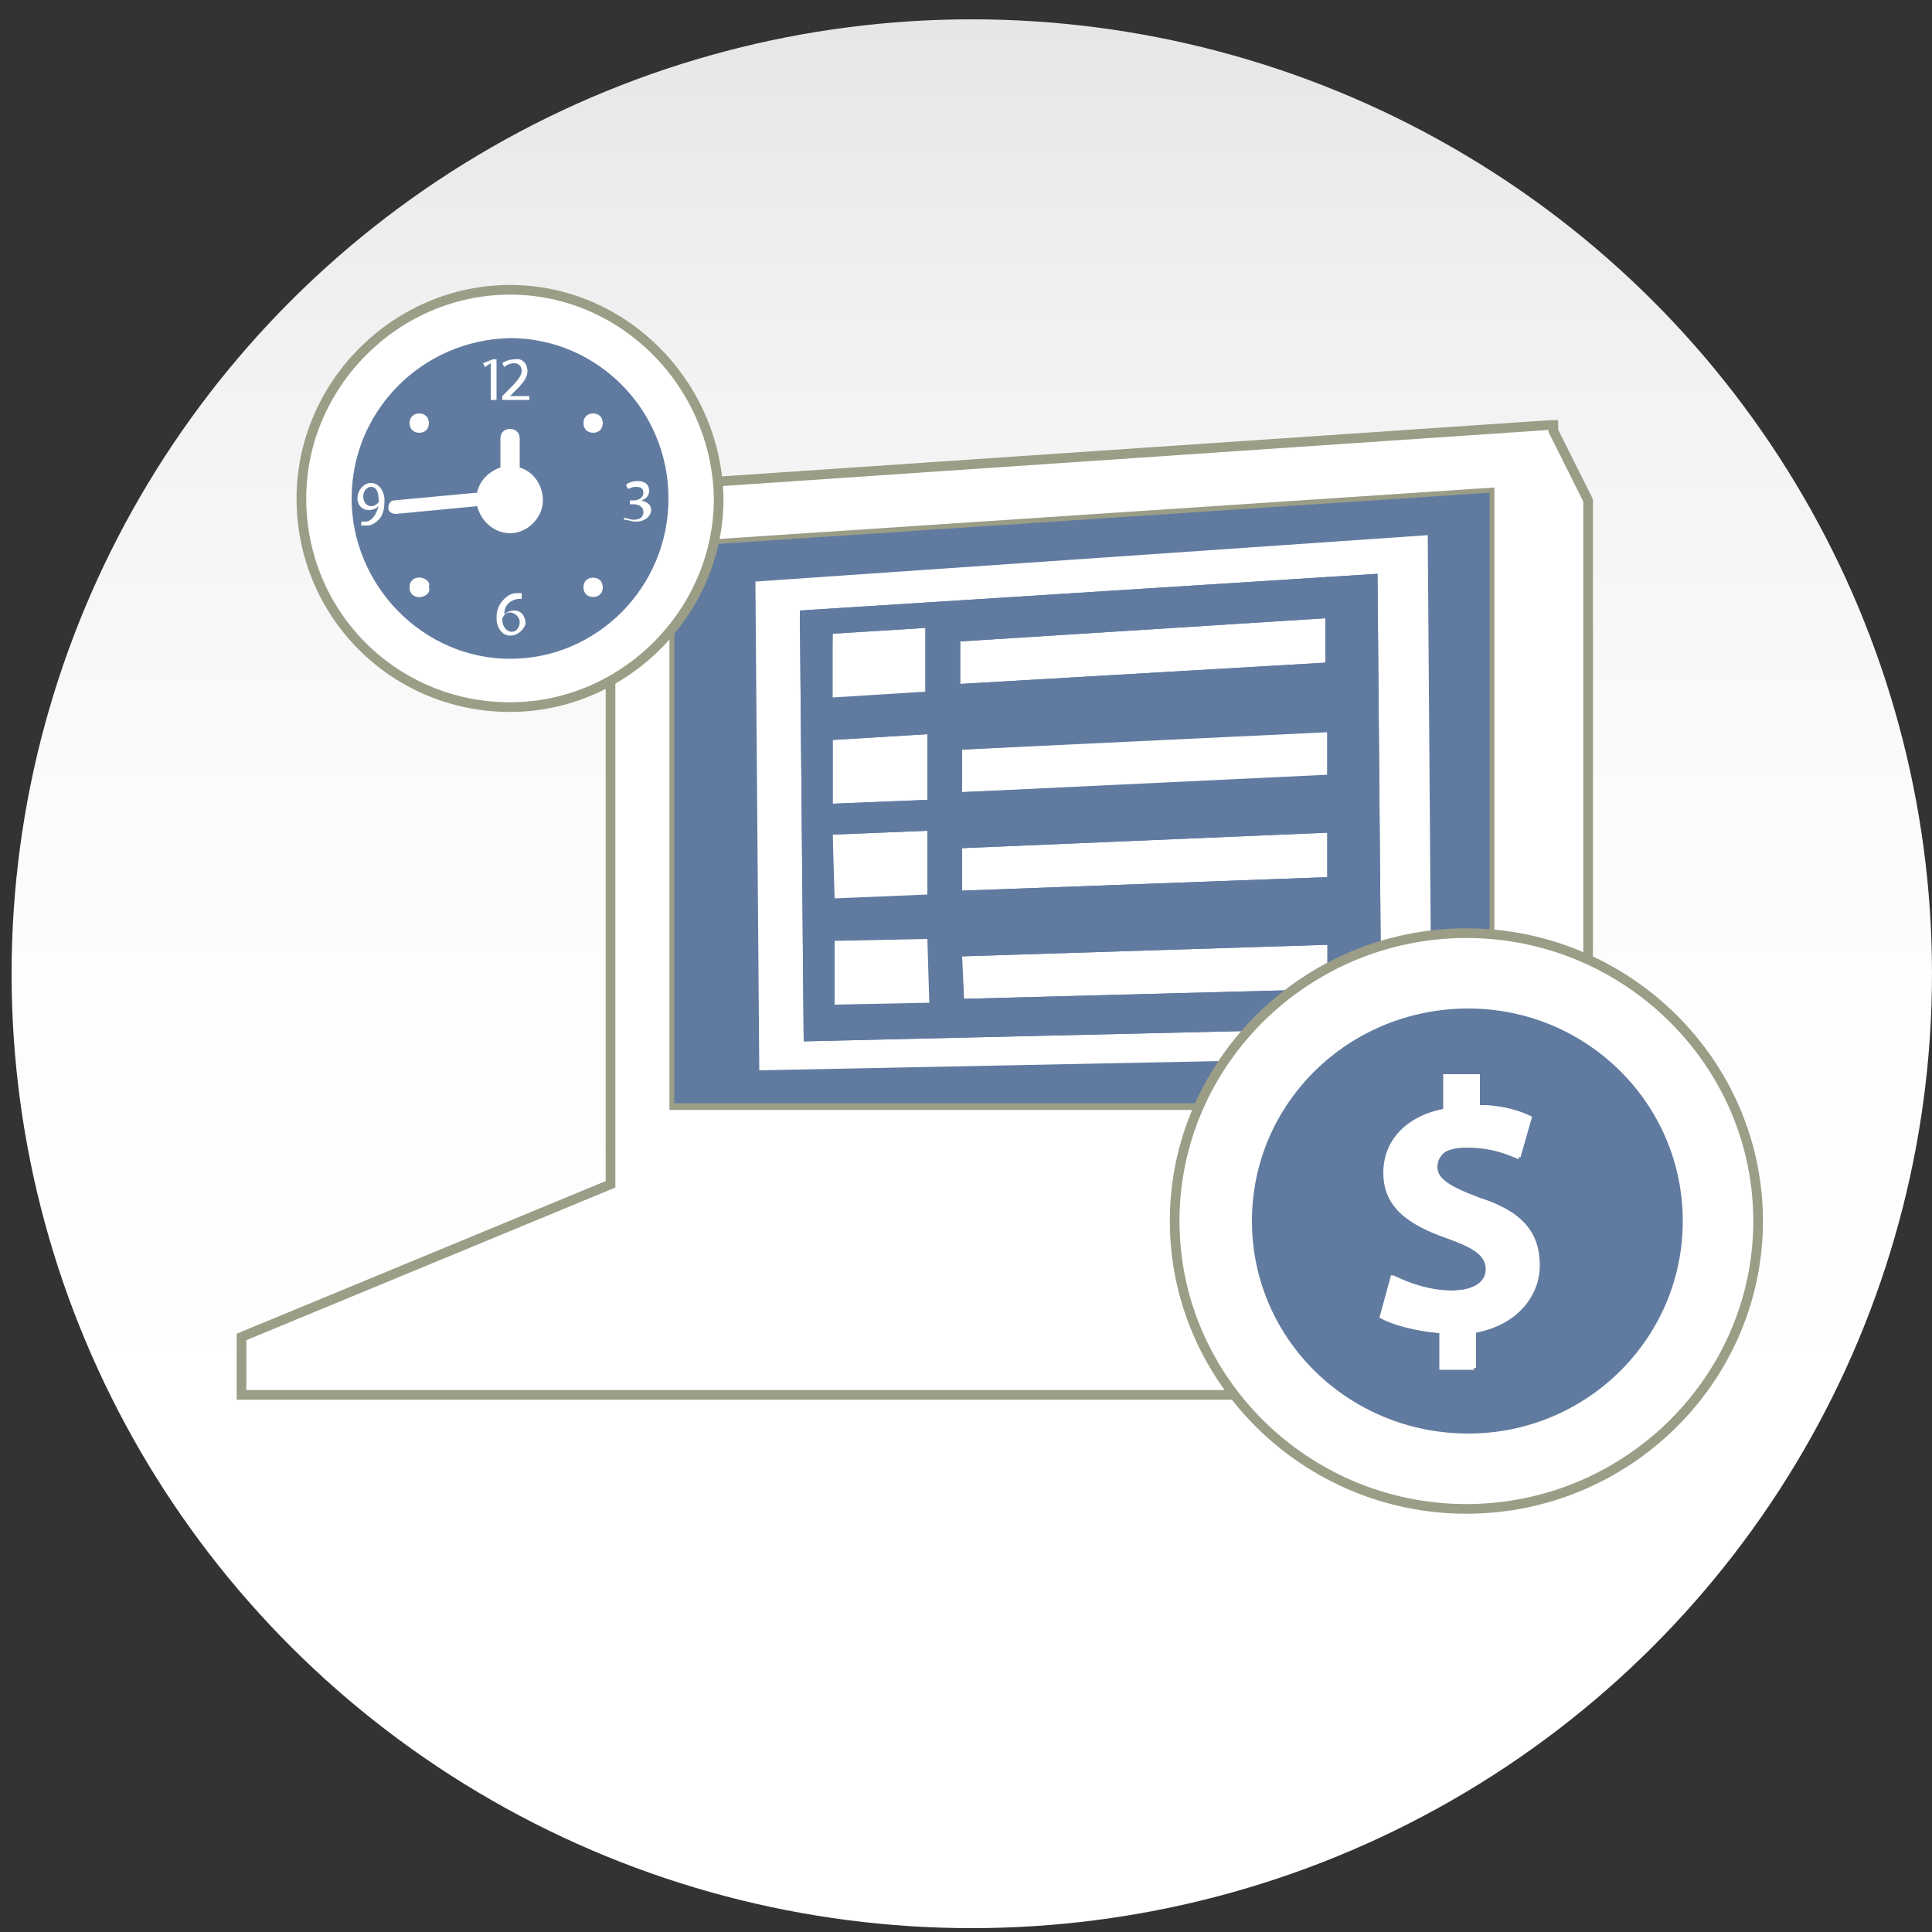 <?xml version="1.0" encoding="utf-8"?>
<!-- Generator: Adobe Illustrator 22.0.0, SVG Export Plug-In . SVG Version: 6.00 Build 0)  -->
<svg version="1.1" id="Layer_1" xmlns="http://www.w3.org/2000/svg" xmlns:xlink="http://www.w3.org/1999/xlink" x="0px" y="0px"
	 viewBox="0 0 100 100" style="enable-background:new 0 0 100 100;" xml:space="preserve">
<rect x="0" y="0" width="100" height="100" fill="#333333" stroke="none"/>
<style type="text/css">
	.st0{fill:url(#SVGID_1_);}
	.st1{fill:#FFFFFF;stroke:#9B9D86;stroke-width:0.5;stroke-miterlimit:10;}
	.st2{fill:#617BA0;}
	.st3{fill:#FFFFFF;}
</style>
<g>
	<linearGradient id="SVGID_1_" gradientUnits="userSpaceOnUse" x1="50.278" y1="99.806" x2="50.278" y2="1">
		<stop  offset="0.25" style="stop-color:#FFFFFF"/>
		<stop  offset="0.567" style="stop-color:#FCFCFC"/>
		<stop  offset="0.82" style="stop-color:#F2F2F2"/>
		<stop  offset="1" style="stop-color:#E6E6E6"/>
	</linearGradient>
	<ellipse class="st0" cx="50.3" cy="50.4" rx="49.7" ry="49.4"/>
</g>
<g>
	<path class="st1" d="M80.4,22.3V22l-0.2,0v0v0l-48.6,3.3v31.9v3.6v0.5l-19.1,7.9v3h62.9l6.8-11.4l-1.9,0.5h-1.5v-0.5h1.3h0.2h1.9
		V25.9L80.4,22.3z M34.9,28.3l42.2-2.8v31.7H34.9V28.3z"/>
	<g>
		<g>
			<g>
				<g>
					<path class="st2" d="M77.1,57.1V25.5l-42.2,2.8v28.8H77.1z"/>
				</g>
			</g>
		</g>
	</g>
</g>
<g>
	<g>
		<path class="st3" d="M39.1,30.1l0.2,25.3l34.8-0.7l-0.2-27L39.1,30.1z M71.5,53.2l-29.9,0.7l-0.2-22.3l29.9-1.9L71.5,53.2z"/>
		<polygon class="st3" points="68.6,32 49.7,33.2 49.7,35.4 68.6,34.3 		"/>
		<polygon class="st3" points="68.7,37.8 49.8,38.8 49.8,41 68.7,40.1 		"/>
		<polygon class="st3" points="68.7,43.1 49.8,43.9 49.8,46.1 68.7,45.4 		"/>
		<polygon class="st3" points="68.8,48.9 49.8,49.5 49.9,51.7 68.8,51.2 		"/>
		<polygon class="st3" points="47.9,32.5 43.1,32.8 43.1,36.1 47.9,35.8 		"/>
		<polygon class="st3" points="48,38 43.1,38.3 43.1,41.6 48,41.4 		"/>
		<polygon class="st3" points="48,43 43.1,43.2 43.2,46.5 48,46.3 		"/>
		<g>
			<g>
				<g>
					<g>
						<path class="st2" d="M71.5,53.2l-0.2-23.5l-29.9,1.9l0.2,22.3L71.5,53.2z M49.7,33.2L68.6,32l0,2.3l-18.9,1.1L49.7,33.2z
							 M49.8,38.8l18.9-0.9l0,2.3L49.8,41L49.8,38.8z M49.8,43.9l18.9-0.8l0,2.3l-18.9,0.7L49.8,43.9z M49.8,49.5l18.9-0.6l0,2.3
							l-18.9,0.5L49.8,49.5z M43.1,32.8l4.8-0.3l0,3.4l-4.9,0.3L43.1,32.8z M43.1,38.3L48,38l0,3.4l-4.9,0.2L43.1,38.3z M43.1,43.2
							L48,43l0,3.4l-4.9,0.2L43.1,43.2z M43.2,48.7l4.9-0.2l0,3.4L43.2,52L43.2,48.7z"/>
					</g>
				</g>
			</g>
		</g>
		<polygon class="st3" points="48,48.6 43.2,48.7 43.2,52 48.1,51.9 		"/>
	</g>
</g>
<g>
	<g>
		<path class="st1" d="M26.4,15c-5.9,0-10.8,4.9-10.8,10.8c0,6,4.8,10.8,10.8,10.8c5.9,0,10.8-4.9,10.8-10.8
			C37.1,19.9,32.3,15,26.4,15z"/>
		<path class="st3" d="M26.9,24.1v-1.5c0-0.3-0.2-0.5-0.5-0.5c-0.3,0-0.5,0.2-0.5,0.5v1.5c-0.6,0.2-1,0.7-1.2,1.3l-4.3,0.4
			c-0.2,0-0.4,0.2-0.3,0.4c0,0.2,0.2,0.4,0.4,0.3l4.2-0.4c0.2,0.8,0.9,1.4,1.7,1.4c0.9,0,1.7-0.8,1.7-1.8
			C28.1,25,27.6,24.4,26.9,24.1z"/>
		<polygon class="st3" points="25.5,18.8 25.5,18.8 25.5,20.7 25.8,20.7 25.8,18.6 25.5,18.6 25.1,18.8 25.1,19 		"/>
		<path class="st3" d="M27.4,20.5h-1v0l0.2-0.2c0.4-0.4,0.7-0.7,0.7-1.1c0-0.3-0.2-0.6-0.7-0.6c-0.2,0-0.5,0.1-0.6,0.2l0.1,0.2
			c0.1-0.1,0.3-0.2,0.5-0.2c0.3,0,0.4,0.2,0.4,0.4c0,0.3-0.2,0.6-0.8,1.1L26,20.5v0.2h1.4V20.5z"/>
		<path class="st3" d="M33.1,26L33.1,26c0.3-0.1,0.4-0.3,0.4-0.5c0-0.3-0.2-0.5-0.6-0.5c-0.2,0-0.4,0.1-0.6,0.2l0.1,0.2
			c0.1-0.1,0.3-0.1,0.4-0.1c0.3,0,0.4,0.2,0.4,0.3c0,0.2-0.3,0.4-0.5,0.4h-0.2v0.2h0.2c0.3,0,0.5,0.1,0.5,0.4c0,0.2-0.1,0.4-0.5,0.4
			c-0.2,0-0.4-0.1-0.5-0.1L32.3,27c0.1,0.1,0.3,0.1,0.6,0.1c0.5,0,0.8-0.3,0.8-0.6C33.6,26.2,33.4,26,33.1,26z"/>
		<path class="st3" d="M26.4,31.5c-0.2,0-0.4,0.1-0.5,0.2h0c0-0.4,0.3-0.7,0.7-0.8c0.1,0,0.2,0,0.2,0v-0.2c0,0-0.1,0-0.2,0
			c-0.3,0-0.5,0.1-0.7,0.3c-0.2,0.2-0.4,0.5-0.4,1c0,0.6,0.3,0.9,0.7,0.9c0.4,0,0.7-0.4,0.7-0.8C27.1,31.8,26.8,31.5,26.4,31.5z
			 M26.4,32.7c-0.3,0-0.5-0.3-0.5-0.6c0-0.1,0-0.1,0-0.1c0.1-0.2,0.2-0.3,0.4-0.3c0.3,0,0.4,0.2,0.4,0.5S26.6,32.7,26.4,32.7z"/>
		<path class="st3" d="M19.2,25c-0.4,0-0.7,0.4-0.7,0.8c0,0.4,0.2,0.6,0.6,0.6c0.2,0,0.4-0.1,0.5-0.2h0c0,0.3-0.1,0.4-0.3,0.6
			c-0.1,0.1-0.3,0.2-0.4,0.2c-0.1,0-0.2,0-0.2,0v0.2c0.1,0,0.2,0,0.3,0c0.2,0,0.5-0.1,0.6-0.3c0.2-0.2,0.4-0.5,0.4-1
			C19.9,25.4,19.7,25,19.2,25z M19.6,26c-0.1,0.1-0.2,0.2-0.4,0.2c-0.2,0-0.4-0.2-0.4-0.5c0-0.3,0.2-0.5,0.4-0.5
			c0.3,0,0.4,0.3,0.4,0.6C19.6,25.9,19.6,25.9,19.6,26z"/>
		<path class="st3" d="M21.7,22.3c0.3,0,0.5-0.2,0.5-0.5s-0.2-0.5-0.5-0.5c-0.3,0-0.5,0.2-0.5,0.5S21.4,22.3,21.7,22.3z"/>
		<path class="st3" d="M30.7,21.4c-0.3,0-0.5,0.2-0.5,0.5s0.2,0.5,0.5,0.5c0.3,0,0.5-0.2,0.5-0.5S31,21.4,30.7,21.4z"/>
		<path class="st3" d="M30.7,29.9c-0.3,0-0.5,0.2-0.5,0.5c0,0.3,0.2,0.5,0.5,0.5c0.3,0,0.5-0.2,0.5-0.5C31.2,30.1,31,29.9,30.7,29.9
			z"/>
		<g>
			<g>
				<g>
					<path class="st2" d="M19.2,25.2c-0.2,0-0.4,0.2-0.4,0.5c0,0.3,0.2,0.5,0.4,0.5c0.2,0,0.3-0.1,0.4-0.2c0,0,0-0.1,0-0.1
						C19.6,25.5,19.5,25.2,19.2,25.2z"/>
				</g>
				<g>
					<path class="st2" d="M26.4,31.7c-0.2,0-0.3,0.1-0.4,0.3c0,0,0,0.1,0,0.1c0,0.3,0.2,0.6,0.5,0.6c0.2,0,0.4-0.2,0.4-0.5
						S26.6,31.7,26.4,31.7z"/>
				</g>
				<g>
					<path class="st2" d="M18.2,25.8c0,4.5,3.7,8.3,8.2,8.3c4.5,0,8.2-3.7,8.2-8.3c0-4.6-3.7-8.3-8.2-8.3
						C21.8,17.6,18.2,21.3,18.2,25.8z M32.3,26.8c0.1,0,0.3,0.1,0.5,0.1c0.4,0,0.5-0.2,0.5-0.4c0-0.3-0.3-0.4-0.5-0.4h-0.2v-0.2h0.2
						c0.2,0,0.5-0.1,0.5-0.4c0-0.2-0.1-0.3-0.4-0.3c-0.2,0-0.3,0.1-0.4,0.1l-0.1-0.2c0.1-0.1,0.3-0.2,0.6-0.2c0.4,0,0.6,0.2,0.6,0.5
						c0,0.2-0.1,0.4-0.4,0.5v0c0.3,0.1,0.5,0.2,0.5,0.5c0,0.3-0.3,0.6-0.8,0.6c-0.2,0-0.4-0.1-0.6-0.1L32.3,26.8z M25.5,18.6h0.2
						v2.1h-0.3v-1.9h0L25.1,19l-0.1-0.2L25.5,18.6z M21.7,21.4c0.3,0,0.5,0.2,0.5,0.5s-0.2,0.5-0.5,0.5c-0.3,0-0.5-0.2-0.5-0.5
						S21.4,21.4,21.7,21.4z M19.6,26.9c-0.2,0.2-0.4,0.3-0.6,0.3c-0.1,0-0.2,0-0.3,0V27c0.1,0,0.1,0,0.2,0c0.2,0,0.3-0.1,0.4-0.2
						c0.1-0.1,0.2-0.3,0.3-0.6h0c-0.1,0.1-0.3,0.2-0.5,0.2c-0.4,0-0.6-0.3-0.6-0.6c0-0.4,0.3-0.8,0.7-0.8c0.4,0,0.7,0.4,0.7,0.9
						C19.9,26.4,19.8,26.7,19.6,26.9z M21.7,30.9c-0.3,0-0.5-0.2-0.5-0.5c0-0.3,0.2-0.5,0.5-0.5c0.3,0,0.5,0.2,0.5,0.5
						C22.3,30.7,22,30.9,21.7,30.9z M26.4,32.9c-0.4,0-0.7-0.4-0.7-0.9c0-0.4,0.1-0.7,0.4-1c0.2-0.2,0.4-0.3,0.7-0.3
						c0.1,0,0.2,0,0.2,0V31c-0.1,0-0.1,0-0.2,0c-0.5,0.1-0.7,0.4-0.7,0.8h0c0.1-0.1,0.3-0.2,0.5-0.2c0.4,0,0.6,0.3,0.6,0.7
						C27.1,32.6,26.8,32.9,26.4,32.9z M30.7,21.4c0.3,0,0.5,0.2,0.5,0.5s-0.2,0.5-0.5,0.5c-0.3,0-0.5-0.2-0.5-0.5
						S30.4,21.4,30.7,21.4z M30.7,29.9c0.3,0,0.5,0.2,0.5,0.5c0,0.3-0.2,0.5-0.5,0.5c-0.3,0-0.5-0.2-0.5-0.5
						C30.2,30.1,30.4,29.9,30.7,29.9z M26.4,27.6c-0.8,0-1.5-0.6-1.7-1.4l-4.2,0.4c-0.2,0-0.4-0.1-0.4-0.3c0-0.2,0.1-0.4,0.3-0.4
						l4.3-0.4c0.1-0.6,0.6-1.1,1.2-1.3v-1.5c0-0.3,0.2-0.5,0.5-0.5c0.3,0,0.5,0.2,0.5,0.5v1.5c0.7,0.2,1.2,0.9,1.2,1.7
						C28.1,26.8,27.3,27.6,26.4,27.6z M27.3,19.2c0,0.4-0.3,0.7-0.7,1.1l-0.2,0.2v0h1v0.2H26v-0.2l0.2-0.2c0.5-0.5,0.8-0.8,0.8-1.1
						c0-0.2-0.1-0.4-0.4-0.4c-0.2,0-0.4,0.1-0.5,0.2l-0.1-0.2c0.1-0.1,0.4-0.2,0.6-0.2C27.1,18.5,27.3,18.9,27.3,19.2z"/>
				</g>
			</g>
		</g>
		<path class="st3" d="M21.7,29.9c-0.3,0-0.5,0.2-0.5,0.5c0,0.3,0.2,0.5,0.5,0.5c0.3,0,0.5-0.2,0.5-0.5C22.3,30.1,22,29.9,21.7,29.9
			z"/>
	</g>
</g>
<g>
	<g>
		<path class="st1" d="M75.9,48.3c-8.3,0-15.1,6.7-15.1,14.9c0,8.2,6.8,14.9,15.1,14.9c8.3,0,15.1-6.7,15.1-14.9
			C91,55,84.2,48.3,75.9,48.3z"/>
		<g>
			<g>
				<g>
					<path class="st2" d="M87.1,63.2c0-6.1-5-11-11.1-11c-6.2,0-11.2,4.9-11.2,11c0,6.1,5,11,11.2,11C82.1,74.2,87.1,69.3,87.1,63.2
						z M71.4,68.2L72,66c0.8,0.4,1.9,0.8,3.1,0.8c1.1,0,1.8-0.4,1.8-1.1c0-0.7-0.6-1.1-2-1.6c-2-0.7-3.3-1.6-3.3-3.4
						c0-1.6,1.1-2.9,3.1-3.3v-1.8h1.8v1.6c1.2,0,2,0.3,2.7,0.6L78.6,60c-0.5-0.2-1.3-0.6-2.7-0.6c-1.2,0-1.6,0.5-1.6,1.1
						c0,0.6,0.7,1,2.2,1.6c2.2,0.8,3.1,1.8,3.1,3.5c0,1.6-1.1,3-3.3,3.4v1.9h-1.8V69C73.3,68.9,72.1,68.6,71.4,68.2z"/>
				</g>
			</g>
		</g>
		<path class="st3" d="M76.6,62c-1.6-0.6-2.2-1-2.2-1.6c0-0.5,0.4-1.1,1.6-1.1c1.3,0,2.2,0.4,2.7,0.6l0.6-2.1
			c-0.6-0.3-1.5-0.6-2.7-0.6v-1.6h-1.8v1.8c-2,0.4-3.1,1.6-3.1,3.3c0,1.8,1.4,2.7,3.3,3.4c1.4,0.5,2,0.9,2,1.6
			c0,0.7-0.7,1.1-1.8,1.1c-1.2,0-2.3-0.4-3.1-0.8l-0.6,2.2c0.7,0.4,1.9,0.7,3.1,0.8v1.8h1.8v-1.9c2.1-0.3,3.3-1.8,3.3-3.4
			C79.7,63.8,78.8,62.7,76.6,62z"/>
	</g>
</g>
</svg>
